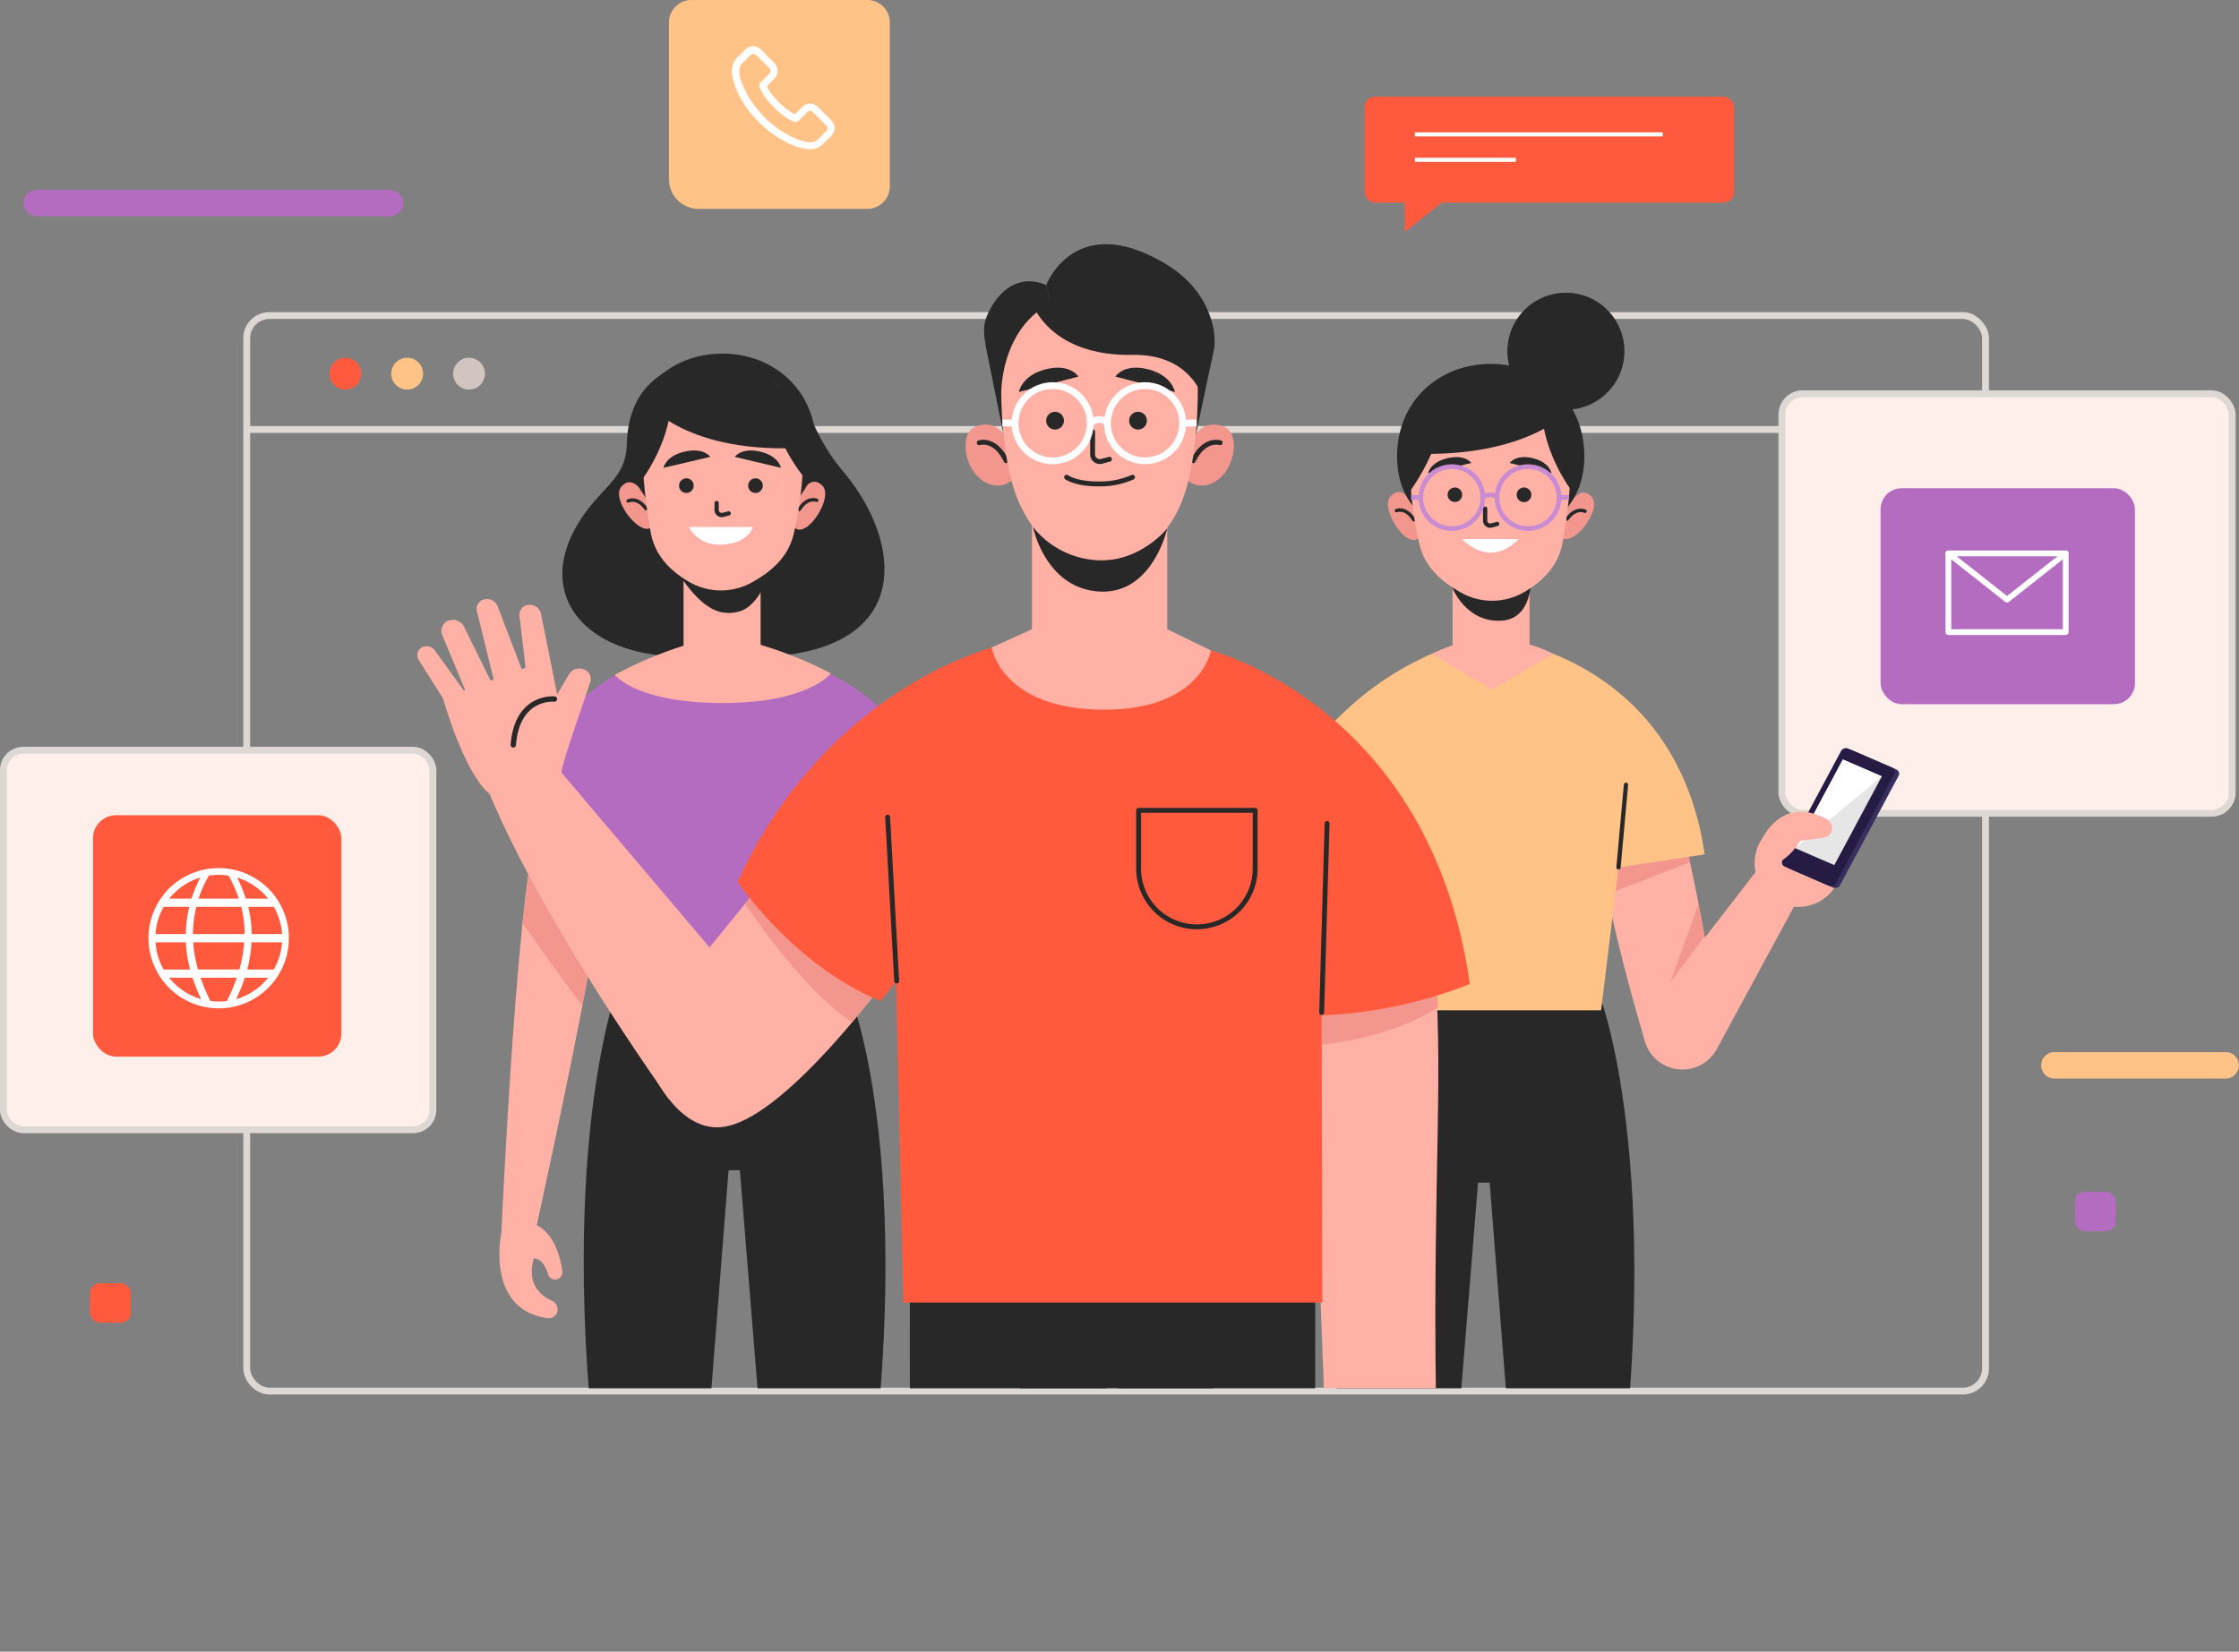 <svg xmlns="http://www.w3.org/2000/svg" xmlns:xlink="http://www.w3.org/1999/xlink" viewBox="0 0 643.02 474.47"><rect x="0" y="0" width="643.02" height="474.47" fill="#808080" stroke="none"/><defs><style>.cls-1,.cls-10,.cls-13,.cls-19,.cls-2,.cls-20,.cls-21,.cls-22,.cls-23,.cls-24,.cls-25,.cls-8{fill:none;}.cls-2{stroke:#ded8d5;stroke-width:1.97px;}.cls-10,.cls-2,.cls-21,.cls-25{stroke-miterlimit:10;}.cls-3{fill:#ff5a3d;}.cls-4{fill:#ffc388;}.cls-5{fill:#d1c4c1;}.cls-6{fill:#ffefeb;}.cls-7{fill:#b46cc1;}.cls-10,.cls-25,.cls-8{stroke:#fff;}.cls-13,.cls-19,.cls-20,.cls-22,.cls-23,.cls-24,.cls-8{stroke-linecap:round;stroke-linejoin:round;}.cls-8{stroke-width:1.65px;}.cls-9{fill:#fff;}.cls-10{stroke-width:1.18px;}.cls-11{clip-path:url(#clip-path);}.cls-12{fill:#282828;}.cls-13,.cls-19,.cls-20,.cls-22,.cls-23,.cls-24{stroke:#282828;}.cls-13{stroke-width:1.23px;}.cls-14{fill:#ffb1a5;}.cls-15{fill:#f3978e;}.cls-16{fill:#372f5f;}.cls-17{fill:#261b43;}.cls-18{fill:#e6e6e6;}.cls-19{stroke-width:0.99px;}.cls-20{stroke-width:1.23px;}.cls-21{stroke:#c98bd2;stroke-width:1.34px;}.cls-22{stroke-width:1.23px;}.cls-23{stroke-width:1.4px;}.cls-24{stroke-width:1.53px;}.cls-25{stroke-width:1.95px;}</style><clipPath id="clip-path"><rect class="cls-1" x="116.85" y="66.11" width="459.27" height="332.68"/></clipPath></defs><g id="Layer_2" data-name="Layer 2"><g id="Layer_1-2" data-name="Layer 1"><line class="cls-2" x1="70.85" y1="123.37" x2="570.22" y2="123.37"/><rect class="cls-2" x="70.85" y="90.64" width="499.37" height="308.96" rx="6.52"/><path class="cls-3" d="M103.76,107.34a4.57,4.57,0,1,1-4.57-4.57A4.57,4.57,0,0,1,103.76,107.34Z"/><path class="cls-4" d="M121.51,107.34a4.57,4.57,0,1,1-4.56-4.57A4.57,4.57,0,0,1,121.51,107.34Z"/><path class="cls-5" d="M139.27,107.34a4.57,4.57,0,1,1-4.57-4.57A4.58,4.58,0,0,1,139.27,107.34Z"/><rect class="cls-6" x="511.74" y="113.11" width="129.34" height="120.52" rx="5.99"/><rect class="cls-2" x="511.74" y="113.11" width="129.34" height="120.52" rx="5.99"/><rect class="cls-7" x="540.08" y="140.25" width="73.04" height="62.03" rx="6.02" transform="translate(1153.21 342.53) rotate(180)"/><polygon class="cls-8" points="593.26 181.58 564.71 181.58 559.56 181.58 559.56 158.97 593.26 158.97 593.26 164.62 593.26 181.58"/><polyline class="cls-8" points="559.56 158.97 576.41 172.25 593.26 158.97"/><rect class="cls-6" x="0.98" y="215.51" width="123.35" height="109.01" rx="5.71"/><rect class="cls-2" x="0.98" y="215.51" width="123.35" height="109.01" rx="5.71"/><rect class="cls-3" x="26.71" y="234.18" width="71.33" height="69.34" rx="6.64"/><path class="cls-9" d="M48.55,255.24a20.16,20.16,0,1,0,28.51,0A20.23,20.23,0,0,0,48.55,255.24ZM77,258.14H70.59a39.79,39.79,0,0,0-2.5-6.06A18.28,18.28,0,0,1,77,258.14ZM55.4,268.32a32.19,32.19,0,0,1,1-7.82h12.9a32.68,32.68,0,0,1,.95,7.82Zm14.73,2.36a38.81,38.81,0,0,1-1.38,7.81H56.86a38.81,38.81,0,0,1-1.38-7.81ZM62.81,251.3a17.75,17.75,0,0,1,2.84.23,36.73,36.73,0,0,1,2.93,6.61H57A36.73,36.73,0,0,1,60,251.53,17.78,17.78,0,0,1,62.81,251.3Zm-5.29.78a39.79,39.79,0,0,0-2.5,6.06H48.59A18.28,18.28,0,0,1,57.52,252.08ZM47,260.5h7.36a35,35,0,0,0-1,7.82H44.65A18.07,18.07,0,0,1,47,260.5Zm0,18a18,18,0,0,1-2.34-7.81h8.71a37.75,37.75,0,0,0,1.22,7.81Zm1.6,2.36h6.69A50.11,50.11,0,0,0,57.76,287,18.19,18.19,0,0,1,48.59,280.85Zm14.22,6.84a18.82,18.82,0,0,1-2.39-.15,54.53,54.53,0,0,1-2.82-6.69H68a54.53,54.53,0,0,1-2.82,6.69A18.78,18.78,0,0,1,62.81,287.69Zm5-.71a50.11,50.11,0,0,0,2.48-6.13H77A18.19,18.19,0,0,1,67.85,287Zm10.77-8.49H71a38.45,38.45,0,0,0,1.23-7.81H81A18,18,0,0,1,78.62,278.49ZM81,268.32H72.29a35.56,35.56,0,0,0-1-7.82h7.36A18.07,18.07,0,0,1,81,268.32Z"/><path class="cls-7" d="M112,62.13H10.55a3.79,3.79,0,0,1-3.79-3.79h0a3.8,3.8,0,0,1,3.79-3.8H112a3.8,3.8,0,0,1,3.8,3.8h0A3.8,3.8,0,0,1,112,62.13Z"/><path class="cls-4" d="M639.22,309.81H590a3.79,3.79,0,0,1-3.79-3.79h0a3.78,3.78,0,0,1,3.79-3.79h49.21A3.79,3.79,0,0,1,643,306h0A3.8,3.8,0,0,1,639.22,309.81Z"/><rect class="cls-7" x="595.88" y="342.32" width="11.74" height="11.37" rx="2.86"/><rect class="cls-3" x="25.83" y="368.6" width="11.74" height="11.37" rx="2.86"/><rect class="cls-3" x="391.89" y="27.75" width="106.11" height="30.46" rx="3.01"/><line class="cls-10" x1="406.34" y1="38.6" x2="477.52" y2="38.6"/><line class="cls-10" x1="406.34" y1="45.91" x2="435.33" y2="45.91"/><polygon class="cls-3" points="403.44 54.76 403.44 66.64 418.37 54.76 403.44 54.76"/><path class="cls-4" d="M198.58,0h50.51a6.46,6.46,0,0,1,6.46,6.46v47.1A6.46,6.46,0,0,1,249.09,60H200.64a8.52,8.52,0,0,1-8.52-8.52v-45A6.46,6.46,0,0,1,198.58,0Z"/><path class="cls-9" d="M238.64,34.45,235,30.84a3.15,3.15,0,0,0-2.32-1.1,3.37,3.37,0,0,0-2.32,1l-2.06,2.07-.39-.2a5.43,5.43,0,0,1-.64-.32,22.22,22.22,0,0,1-5.36-4.9,11.84,11.84,0,0,1-1.67-2.64c.51-.46,1-1,1.41-1.42l.58-.58a3.42,3.42,0,0,0,1.1-2.39,3.42,3.42,0,0,0-1.1-2.39l-1.8-1.8a6.33,6.33,0,0,1-.58-.65l-1.23-1.22a3.31,3.31,0,0,0-2.32-1,3.19,3.19,0,0,0-2.32,1l-2.26,2.25a5.2,5.2,0,0,0-1.48,3.16,11.78,11.78,0,0,0,.84,4.91,26.38,26.38,0,0,0,5,8.45,31.48,31.48,0,0,0,10.32,8.06,17.19,17.19,0,0,0,5.8,1.74h.45a5.11,5.11,0,0,0,3.87-1.68l.07-.06A9.07,9.07,0,0,1,237.8,40l.84-.84A3.24,3.24,0,0,0,238.64,34.45Zm-1.49,3.35-.77.78c-.45.38-.84.84-1.29,1.29a3.09,3.09,0,0,1-2.32,1h-.32a13.54,13.54,0,0,1-5-1.54,29.44,29.44,0,0,1-9.61-7.55,27.94,27.94,0,0,1-4.7-7.8,8,8,0,0,1-.78-4,2.74,2.74,0,0,1,.91-1.87l2.19-2.19a1.31,1.31,0,0,1,.9-.46,1.21,1.21,0,0,1,.9.46L218.39,17a5.52,5.52,0,0,0,.64.64l1.81,1.81a1.52,1.52,0,0,1,.45.9,1.34,1.34,0,0,1-.45.9l-.58.58-1.62,1.62-.06.06a1.4,1.4,0,0,0-.39,1.61v.07a14.77,14.77,0,0,0,2.13,3.48,23.81,23.81,0,0,0,5.87,5.35,4.3,4.3,0,0,0,.84.45,5.37,5.37,0,0,1,.64.33l.07.06a1.48,1.48,0,0,0,1.8-.32l2.26-2.26a1.37,1.37,0,0,1,.9-.45,1.34,1.34,0,0,1,.84.45l3.61,3.61A1.22,1.22,0,0,1,237.15,37.8Z"/><g class="cls-11"><path class="cls-12" d="M459.84,287.28l-36.51-4.86.29,3.62-31.21,4.16S372.29,340.67,390,451.66h25.39l9.14-112.55h3.24l8.85,112.55H462C479.76,340.67,459.84,287.28,459.84,287.28Z"/><line class="cls-13" x1="412.94" y1="339.11" x2="439.43" y2="339.11"/><path class="cls-14" d="M481.15,234c-3.12-5-20.66-4.81-21.59-4.92-4.74-.56,3,37.18,12.91,70.17a11.08,11.08,0,0,0,14.93,7l.19-.09A11.08,11.08,0,0,0,494.17,294C489.48,269.08,484.76,239.8,481.15,234Z"/><polygon class="cls-15" points="485.33 247.68 462.94 256.37 460.84 245.75 484.03 239.96 485.33 247.68"/><path class="cls-15" d="M489.56,268.94s-10.61,14.25-10.1,13.6,8.32-23,8.32-23Z"/><path class="cls-14" d="M504.73,249.79l-30.41,39.4a11.18,11.18,0,0,0,2.77,16.21h0a11.17,11.17,0,0,0,15.92-4l25.31-46.7Z"/><path class="cls-14" d="M512.61,259.91a12.55,12.55,0,1,1,15.79-8.08A12.55,12.55,0,0,1,512.61,259.91Z"/><path class="cls-14" d="M525.61,240.43s3.43-3.57-2.66-6.06-13.62-1.93-18.43,9.74Z"/><path class="cls-16" d="M531.92,215.53l12.73,5.52a1.31,1.31,0,0,1,.58,1.87l-16.75,31.29a1.6,1.6,0,0,1-2,.77l-12.74-5.52a1.31,1.31,0,0,1-.57-1.88l16.75-31.29A1.6,1.6,0,0,1,531.92,215.53Z"/><path class="cls-17" d="M530.7,215l12.74,5.52a1.32,1.32,0,0,1,.57,1.88l-16.75,31.29a1.6,1.6,0,0,1-2,.76l-12.73-5.52A1.3,1.3,0,0,1,512,247l16.75-31.29A1.61,1.61,0,0,1,530.7,215Z"/><polygon class="cls-18" points="529.26 218.16 540.45 223.01 526.8 248.51 515.61 243.66 529.26 218.16"/><polygon class="cls-9" points="540.45 223.01 515.61 243.66 529.26 218.16 540.45 223.01"/><path class="cls-14" d="M519.3,233.33a20.24,20.24,0,0,1,5.39,2,2.88,2.88,0,0,1,1.39,3.2h0a2.84,2.84,0,0,1-2.42,2.14l-6.62.84s-3.45,6-8,6.62l4.14-10.45Z"/><path class="cls-4" d="M434.75,184.42c-.73,0,46.95,6.59,54.81,61l-24.74,3.79-5,41h-69l-13.7-75.82s15.29-21.92,43.68-30Z"/><line class="cls-13" x1="464.82" y1="249.16" x2="466.97" y2="225.43"/><path class="cls-14" d="M439.28,185.19V166.31H417.16v19.11a41.75,41.75,0,0,0-6,2.41l17.26,10.28,17.64-10.28A28.88,28.88,0,0,0,439.28,185.19Z"/><path class="cls-12" d="M417,168.62s4,10.55,14.58,9.64c9.75-.84,8.2-15.46,8.2-15.46Z"/><path class="cls-15" d="M407.3,154.59c-3.47,3.14-11.22-8.79-7.87-12.14s5.91,1.91,5.91,1.91l1.49,3.56,1.13,4.82.27,1.27Z"/><path class="cls-19" d="M401.05,146.68s2.62-1.18,5,2.62"/><path class="cls-15" d="M448.31,154.23c3.19,3.42,11.93-7.81,8.87-11.43s-6,1.4-6,1.4l-1.79,3.42-1.54,4.71-.37,1.24Z"/><path class="cls-19" d="M455.21,146.87s-2.51-1.4-5.16,2.2"/><path class="cls-12" d="M401.22,131.07c0,15.79,12,23.28,26.89,23.28s26.9-7.49,26.9-23.28-12-26.54-26.9-26.54S401.22,115.28,401.22,131.07Z"/><path class="cls-14" d="M404.87,132.17a107.88,107.88,0,0,0,2.74,24c1.34,5.81,5.11,9.88,10.43,13.15l1,.59a18.31,18.31,0,0,0,18.63.21h0c5.77-3.36,9.81-7.8,11.05-14a156.55,156.55,0,0,0,2.51-23.91s2.15-24.48-22.83-24S404.87,132.17,404.87,132.17Z"/><path class="cls-20" d="M426.52,146.14v3.38a1.47,1.47,0,0,0,1.91,1.41l1.55-.42"/><path class="cls-12" d="M422.55,133l-12.42,2.91s.57-3.16,5.65-4.31S422.55,133,422.55,133Z"/><path class="cls-12" d="M433.57,133l12,2.91s-.55-3.16-5.45-4.31S433.57,133,433.57,133Z"/><ellipse class="cls-12" cx="417.83" cy="142.12" rx="2.09" ry="2.09"/><path class="cls-12" d="M439.78,142.12a2.1,2.1,0,1,1-2.1-2.08A2.09,2.09,0,0,1,439.78,142.12Z"/><path class="cls-9" d="M419.93,154.87h16.14S428.92,163.57,419.93,154.87Z"/><circle class="cls-21" cx="416.95" cy="142.94" r="8.9" transform="translate(21.05 336.69) rotate(-45)"/><circle class="cls-21" cx="438.83" cy="142.94" r="8.9" transform="translate(27.46 352.16) rotate(-45)"/><path class="cls-21" d="M425.86,142.94a2.89,2.89,0,0,1,4.06,0"/><line class="cls-21" x1="408.05" y1="142.94" x2="405.24" y2="142.86"/><line class="cls-21" x1="447.73" y1="142.94" x2="450.55" y2="142.86"/><path class="cls-12" d="M450.88,140.28s-10-13.5-7.68-27.18a19.68,19.68,0,0,1,9.34,13.36C454.47,136.09,450.88,140.28,450.88,140.28Z"/><path class="cls-12" d="M404.86,141.2s11.6-15.34,9.3-29a22.84,22.84,0,0,0-10,14.28C402.25,136.09,404.86,141.2,404.86,141.2Z"/><path class="cls-12" d="M450,118.49s-12.82,14-47.92,11.63c0,0,5.38-20.6,22.38-22.8C424.5,107.32,444.14,105,450,118.49Z"/><circle class="cls-12" cx="449.14" cy="102.07" r="16.76" transform="matrix(0.16, -0.99, 0.99, 0.16, 276.8, 529.21)"/><path class="cls-12" d="M244.6,287.24l-31.21-4.16.29-3.62-36.51,4.86S157.25,337.71,175,448.7h25.39l8.85-112.54h3.24L221.6,448.7H247C264.72,337.71,244.6,287.24,244.6,287.24Z"/><path class="cls-12" d="M242.11,135.4a57.54,57.54,0,0,1-10.48-18.91c-3.09-8.73-13.19-5.18-13.19-5.18s-8.42-10.83-21.09-7.06S180.28,117,180,127.76s-8.69,12.39-15.18,24.79c-11.46,21.89,7.84,40.33,43,35.22l0-.35a36.77,36.77,0,0,0,12.87,1.21C262.92,186.12,258.85,155.08,242.11,135.4Z"/><path class="cls-15" d="M228.29,151.63c3.47,3.14,11.23-8.79,7.88-12.14s-5.91,1.91-5.91,1.91l-1.5,3.56-1.13,4.82-.26,1.27Z"/><path class="cls-19" d="M234.55,143.72s-2.63-1.18-5,2.62"/><path class="cls-15" d="M187.28,151.27c-3.19,3.42-11.92-7.81-8.87-11.43s6.05,1.4,6.05,1.4l1.79,3.42,1.53,4.71.38,1.24Z"/><path class="cls-19" d="M180.38,143.91s2.52-1.39,5.16,2.2"/><path class="cls-12" d="M234.38,128.11c0,15.8-12,23.28-26.9,23.28s-26.9-7.48-26.9-23.28,12-26.54,26.9-26.54S234.38,112.32,234.38,128.11Z"/><rect class="cls-14" x="196.31" y="163.35" width="22.13" height="28.65"/><path class="cls-12" d="M193.09,161.57s6.15,12.29,13.73,14.21a10.63,10.63,0,0,0,6.14-.36c2.85-1,6.47-5.26,7.08-10l.29-2.69S206.84,170.11,193.09,161.57Z"/><path class="cls-14" d="M230.72,129.21a107.8,107.8,0,0,1-2.74,24c-1.33,5.82-5.1,9.88-10.43,13.15l-1,.59a18.29,18.29,0,0,1-18.63.21h0c-5.77-3.36-9.81-7.8-11-14a158,158,0,0,1-2.51-23.91s-2.15-24.48,22.84-24S230.72,129.21,230.72,129.21Z"/><path class="cls-22" d="M205.81,144.5v2a1.47,1.47,0,0,0,.11.56,1.52,1.52,0,0,0,1.8.83l1.55-.41"/><path class="cls-12" d="M211,131.24l13.29,3.14s-.6-3.41-6-4.66S211,131.24,211,131.24Z"/><path class="cls-12" d="M204,131.24l-13.46,3.14s.61-3.41,6.12-4.66S204,131.24,204,131.24Z"/><path class="cls-12" d="M199.22,139.49a2.1,2.1,0,1,1-2.1-2.09A2.09,2.09,0,0,1,199.22,139.49Z"/><path class="cls-12" d="M219.07,139.49a2.1,2.1,0,1,1-2.1-2.09A2.09,2.09,0,0,1,219.07,139.49Z"/><path class="cls-9" d="M197.83,151.39h18.38s-1.3,5.05-9.63,5.05A9.75,9.75,0,0,1,197.83,151.39Z"/><path class="cls-12" d="M184.71,137.32s10-13.5,7.69-27.18a19.71,19.71,0,0,0-9.35,13.36C181.12,133.13,184.71,137.32,184.71,137.32Z"/><path class="cls-12" d="M230.74,136.88s-11.61-14-9.3-27.66a22.84,22.84,0,0,1,10,14.28C233.35,133.13,230.74,136.88,230.74,136.88Z"/><path class="cls-12" d="M185.55,115.53s11.46,15.4,46.56,13c0,0-4-22-21-24.16C211.09,104.37,191.45,102,185.55,115.53Z"/><path class="cls-14" d="M153.56,355c-.51.8,29.21-129.31,20.39-127.34-.81.18-16.26,1.61-18.56,6.28C148.74,247.49,144,354,144,354Z"/><path class="cls-14" d="M144,354s-4.79,22.23,13.32,24.66A2.55,2.55,0,0,0,160,377l0-.15a2.55,2.55,0,0,0-1.41-3.14c-2.95-1.32-7.53-4.66-5.26-12.23,0,0,2.62-.32,4.06,4.56a2.1,2.1,0,0,0,2.95,1.3h0a2.1,2.1,0,0,0,1.14-2.15c-.43-3.42-2.15-11.65-8.75-13.86Z"/><path class="cls-15" d="M150.05,265.22s17.13,24.11,17.22,23.64,6-33.85,6-33.85l-20.78-9Z"/><path class="cls-7" d="M197.63,187.29c.73,0-42.32.77-50.18,55.12l24.74,3.79,5,41h69l13.7-75.82S250.15,195,221.76,187Z"/><path class="cls-14" d="M176.59,193.86s6.08,8.08,31,8.08c24.7,0,31-8.5,31-8.5s-14.56-8.14-31.45-10.77A112.09,112.09,0,0,0,176.59,193.86Z"/><polygon class="cls-12" points="261.29 366.06 261.35 474.47 314.98 474.47 319.1 366.06 261.29 366.06"/><polygon class="cls-12" points="377.73 366.06 377.67 474.47 324.04 474.47 319.92 366.06 377.73 366.06"/><rect class="cls-12" x="292.99" y="366.06" width="55.45" height="37.66"/><line class="cls-23" x1="300.74" y1="403.72" x2="338.98" y2="403.72"/><path class="cls-14" d="M411.61,271.46c3.32,36.73-.18,63.5.79,131.09l-32,1.34-4.77-126.52Z"/><path class="cls-15" d="M379.57,300.12s19.82-1.81,33.37-10.75l-.36-7.87-33,4.5Z"/><path class="cls-3" d="M347.77,186.88s63,15.84,74.36,95.75c0,0-30.81,13.36-61.69,7.61l6.95-26.72Z"/><path class="cls-14" d="M159.71,220.11l46.88,55.36-14.35,40.4s-35.63-49.53-51.64-87.82Z"/><path class="cls-14" d="M161.25,222.11s-16.46,9.3-20.65,5.94c-7.32-5.88-13.36-27.4-13.36-27.4S158,189,157.73,189.5,161.25,222.11,161.25,222.11Z"/><path class="cls-14" d="M161.25,222.11c-.29-1.66,6.1-19.53,8.29-26.24a2.94,2.94,0,0,0-2.34-3.72h0a3.4,3.4,0,0,0-3.8,1.56l-7.73,13.19Z"/><path class="cls-14" d="M160.68,202.78l-5.3-26.37a3.31,3.31,0,0,0-3.83-2.63h0A2.85,2.85,0,0,0,149.2,177l2.31,19.64Z"/><path class="cls-14" d="M150.14,193.06l-7.2-18.84a3.31,3.31,0,0,0-4.09-2h0a2.86,2.86,0,0,0-1.88,3.38l5.34,21.76Z"/><path class="cls-14" d="M142.41,198.61,133.3,180.1a3.63,3.63,0,0,0-4.62-1.77h0a3.15,3.15,0,0,0-1.63,4.17L134.31,200Z"/><path class="cls-14" d="M127.24,200.65l-7.15-11.34a2.56,2.56,0,0,1,1.25-3.42h0a2.92,2.92,0,0,1,3.57,1l9.4,13Z"/><path class="cls-24" d="M159.24,200.8s-10.73-1.12-11.83,13.18"/><path class="cls-14" d="M182.73,297s8.82,30.51,26.39,26.45,44.95-41.58,44.95-41.58l-6.13-64.07-49.31,60.69Z"/><path class="cls-15" d="M213.93,259.62s16.64,25.11,30.85,34l9.29-11.74-35.86-27.74Z"/><path class="cls-3" d="M286.77,185.5s-48.88,11-74.93,67.82c0,0,15.74,23.72,41,34.26l16.89-20.7Z"/><path class="cls-3" d="M286.77,185.32a122.39,122.39,0,0,0-31.1,22.79l3.77,166.06H379.76L379.37,209s-15.16-14.84-31.6-22.08C333.81,180.74,300.34,178.36,286.77,185.32Z"/><path class="cls-23" d="M327,232.77h33.47a0,0,0,0,1,0,0V249.5a16.74,16.74,0,0,1-16.74,16.74h0A16.74,16.74,0,0,1,327,249.5V232.77A0,0,0,0,1,327,232.77Z"/><line class="cls-23" x1="379.57" y1="290.86" x2="381.13" y2="236.54"/><line class="cls-23" x1="257.52" y1="281.81" x2="254.92" y2="234.72"/><path class="cls-12" d="M288.18,124.67l-5-24.81c-.28-2-1.07-5.15-.11-8.08,1.59-4.84,7.43-14.16,17.41-9.89l2.16,9.82s-10.36,2.09-14.52,15.65Z"/><path class="cls-12" d="M299.73,87c-.18,3.26-3.06,17.53-13.18,22.72C286.55,109.73,277.69,90.73,299.73,87Z"/><path class="cls-14" d="M335.22,180.75h0V138.62H296.38v42.13L284.81,186s2.72,17.47,31.4,17.86,31.56-17,31.56-17Z"/><path class="cls-12" d="M300.46,81.89s7.13-18.81,29.11-8.81c13.31,6,17,14.16,18.62,19.91a23.15,23.15,0,0,1,.6,6.71l-5.32,25L322.71,90.12l-20.09,1.59Z"/><path class="cls-15" d="M343.47,124.67s2.62-4.17,8-2.12,3,15.17-5.15,16.84a6.43,6.43,0,0,1-5.18-1.35S343.15,128.35,343.47,124.67Z"/><path class="cls-23" d="M350.42,127.18s-4.53-1.51-7.74,5.15"/><path class="cls-15" d="M288.18,124.67s-2.62-4.17-8-2.12-3,15.17,5.14,16.84a6.43,6.43,0,0,0,5.18-1.35S288.49,128.35,288.18,124.67Z"/><path class="cls-23" d="M281.23,127.18s4.52-1.51,7.73,5.15"/><path class="cls-14" d="M344,112.22c0,7.91-.78,24.45-5.64,34.27-4.56,9.22-12.11,14.19-22,14.48s-17.27-3.52-23.18-15.48-5.62-33.12-5.62-33.12,0-28.25,27.92-28.25C344.88,84.12,344,112.22,344,112.22Z"/><path class="cls-12" d="M296.67,151.38s3.25,16.51,17.62,18.41c16.53,2.18,20.93-18,20.93-18s-7.3,9.16-18.86,9.17A25.26,25.26,0,0,1,296.67,151.38Z"/><path class="cls-23" d="M313.79,124v6.54a2.06,2.06,0,0,0,.15.79,2.11,2.11,0,0,0,2.51,1.17l2.17-.58"/><path class="cls-12" d="M305.55,120.83a2.55,2.55,0,1,1-2.55-2.54A2.55,2.55,0,0,1,305.55,120.83Z"/><path class="cls-12" d="M329.38,120.83a2.55,2.55,0,1,1-2.55-2.54A2.55,2.55,0,0,1,329.38,120.83Z"/><path class="cls-12" d="M320.33,108.18l17.09,4.42s-.78-4.8-7.77-6.54S320.33,108.18,320.33,108.18Z"/><path class="cls-12" d="M309.71,108.18l-17.09,4.42s.78-4.8,7.77-6.54S309.71,108.18,309.71,108.18Z"/><path class="cls-23" d="M306.31,137.08s2.52,1.93,9.15,1.93a23.16,23.16,0,0,0,9.79-1.93"/><circle class="cls-25" cx="302.32" cy="121.57" r="10.8"/><circle class="cls-25" cx="328.85" cy="121.57" r="10.8"/><path class="cls-25" d="M313.12,121.57s2.56-2.39,4.93,0"/><line class="cls-25" x1="291.52" y1="121.57" x2="287.9" y2="121.48"/><line class="cls-25" x1="339.65" y1="121.57" x2="343.69" y2="121.51"/><path class="cls-12" d="M296.67,87.65s5.19,14.74,28.59,14.29c15.9-.31,19.7,11.2,19.7,11.2s-2.77-25.73-3.49-25.49-24.2-6.26-24.2-6.26Z"/></g></g></g></svg>